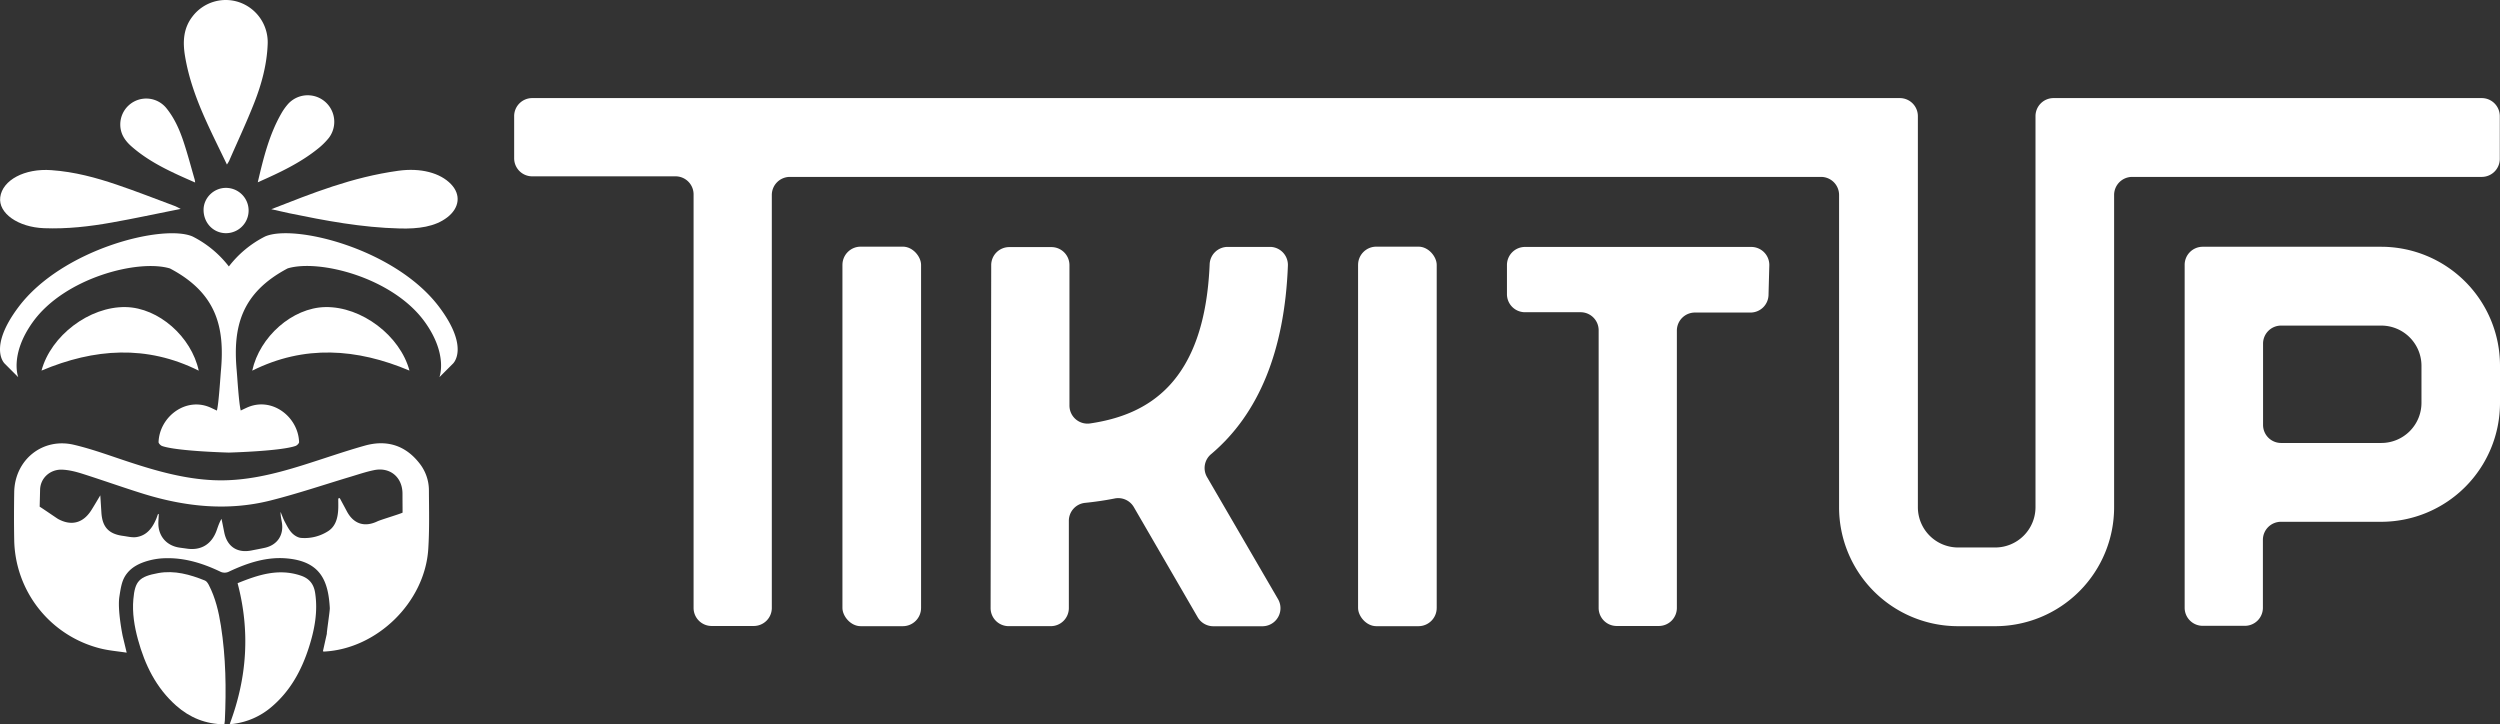 <svg xmlns="http://www.w3.org/2000/svg" viewBox="0 0 2847.53 825.03">
	<rect x="0" y="0" width="2847.53" height="825.03" fill="#333333" stroke="none"/>
	<defs>
		<style>
			.cls-1{fill:#fff;}
		</style>
	</defs>
	<g id="Capa_2" data-name="Capa 2">
		<g id="Capa_1-2" data-name="Capa 1">
			<path class="cls-1" d="M258.47,187.41c-8.29-17.31-16.51-33.65-24-50.32-10.6-23.52-19.5-47.64-23.74-73.26-2.67-16.11-2-31.55,8.58-45.14a47.59,47.59,0,0,1,53.57-16,48.2,48.2,0,0,1,32,47.65c-.89,23.31-6.94,45.57-15.38,67-8.76,22.29-19,44-28.55,66A43.32,43.32,0,0,1,258.47,187.41Z" />
			<path class="cls-1" d="M293.6,207.64c6.46-27.66,13-54.18,26.75-78.25a63.69,63.69,0,0,1,8.1-11.33,30.24,30.24,0,0,1,46.12,39,79.13,79.13,0,0,1-12.22,12.12C341.9,185.69,318.36,196.71,293.6,207.64Z" />
			<path class="cls-1" d="M222.27,207.88c-26.12-11.4-51.36-22.56-72.46-41.07-7.61-6.68-12.87-14.57-12.81-25.19a29.55,29.55,0,0,1,52.17-18.84c9.37,11.41,15.27,24.75,19.86,38.55,4.76,14.28,8.56,28.87,12.76,43.33A29.07,29.07,0,0,1,222.27,207.88Z" />
			<path class="cls-1" d="M205.82,237.93c-27.45,5.47-52.87,11-78.67,15.56-25.11,4.49-50.73,7.45-77,6.44C20.5,258.79-2.11,242.79.27,224.6c2.54-19.47,27.73-33,58.19-30.8,26.58,1.88,50.88,8.55,74.21,16.43,22.73,7.68,44.66,16.35,66.92,24.61C201,235.39,202.29,236.17,205.82,237.93Z" />
			<path class="cls-1" d="M309,238.29C356,220,400.67,201.83,453.67,194.5c25.51-3.53,47.66,2.36,60,15.21,11.49,11.93,9.83,27-4.21,37.85s-33.16,13.19-54,12.68c-43.69-1.06-85-8.92-126.06-17.38C323.22,241.58,317.13,240.11,309,238.29Z" />
			<path class="cls-1" d="M231.87,238.92c.06-13.7,11.85-25.11,25.73-24.92a25.8,25.8,0,1,1-.44,51.6C242.83,265.43,231.8,253.8,231.87,238.92Z" />
			<path class="cls-1" d="M488.54,558.6a49.66,49.66,0,0,0-10.86-31c-16.18-20.68-37.55-26.94-62.24-20-23.66,6.65-46.88,14.87-70.35,22.2-32.95,10.32-66.25,18.58-101.16,17.16-33.39-1.37-65.07-10.31-96.56-20.63-20.93-6.84-41.7-14.67-63.12-19.7-35.89-8.51-67.47,17.21-68.06,54-.29,18.14-.34,36.38,0,54.52A129.63,129.63,0,0,0,114.76,738.7c9.44,2.34,19.31,3.12,29.53,4.69-1.57-6.54-3.66-15.28-4.56-19,0,0-6.11-29.47-3.75-44.77,1.91-12.38,3.13-19.83,9.18-27.15,5.46-6.61,13.51-11.09,24.65-14.06a77.28,77.28,0,0,1,16.77-2.54c22.64-1,43.66,5.42,63.85,15a11.17,11.17,0,0,0,10.81,0c20.78-9.73,42.44-16.92,65.61-14.82,38.53,3.47,47.1,25.9,48.81,56.55.2,2.84-3.88,29.31-3.34,29.16-1.56,6.7-3,13.4-4.5,20a3.7,3.7,0,0,0,1.13.39c60.33-2.94,114.94-56.08,118.85-116.76C489.22,603.19,488.67,580.84,488.54,558.6ZM374.18,604.7a49.5,49.5,0,0,1-31.14,8c-3.67-.24-7.87-2.83-10.51-5.62-3.43-3.57-5.72-8.26-8.12-12.71-1.91-3.62-3.23-7.53-4.84-11.3-.05,4.26.88,8.22,1.52,12.23,2.29,14.27-5.33,25.52-19.46,28.65-5,1.12-10,2-15,3-16.43,3.37-28-4.35-31.25-20.78-1-5.08-2-10.12-3.08-15.2-2.49,4.2-3.91,8.55-5.42,12.81-5.67,16.28-18.09,23.76-34.86,21-2.74-.39-5.43-.69-8.12-1.13-14.76-2.39-24-13.64-23.52-28.69.1-3.13.35-6.21.49-9.64-.78.39-1,.44-1.07.59-.69,1.81-1.22,3.67-2,5.43-4.35,10.17-10.7,18.58-22.29,20.39-5,.78-10.42-.69-15.6-1.37-16-2.16-23.32-10-24.4-26.26l-1.27-19.9c-4,6.65-7.09,12-10.41,17.21-9.29,14.47-22.64,17.9-37.65,9.73-1.32-.73-19.55-13.3-21-14,.15-6.46.34-13,.49-19.41.34-13.35,11.59-23.27,25-22.78,7.48.29,15.11,2.15,22.3,4.4,23.81,7.52,47.37,16,71.23,23.37,47.33,14.52,95.49,19.6,144,7.33,30.8-7.77,61-18,91.47-27.14,8.8-2.64,17.56-5.62,26.5-7.43,18.19-3.71,32.17,8.12,32.27,26.65,0,7.28.1,14.57.1,21.8-4,1.91-24.89,8.07-28.75,9.93-14.72,7-27.18,2.88-34.81-11.64-2.64-5-5.33-9.92-8-14.91a16.7,16.7,0,0,0-1.71.49c0,3.81.15,7.68,0,11.54C384.89,589.25,382.64,599,374.18,604.7Z" />
			<path class="cls-1" d="M226.37,422.19c-59.26-29.6-119-25.43-179.08-.08,10.59-39.7,54.46-73.14,95.92-72.34C180.67,350.5,218,383.5,226.37,422.19Z" />
			<path class="cls-1" d="M255.57,825c-21.4-.18-39.43-7.58-54.89-21.25-22.89-20.26-35.69-46.52-43.57-75.45-4.06-14.94-6.59-30.16-5.22-45.75,1.81-20.6,6.59-25.85,28.49-29.83,18.38-3.33,36.08,1.65,53.11,8.54,1.86.76,3.37,3.15,4.39,5.12,7.52,14.57,11.21,30.34,13.74,46.37,5.65,35.86,6.16,72,4.48,108.13C256.05,822.07,255.81,823.22,255.57,825Z" />
			<path class="cls-1" d="M270.61,664.26c23.18-9.38,46.55-17.32,72.22-8.56,9.62,3.27,14.59,9.77,16.1,19.52,3.3,21.42-.63,42-7.12,62.25-8.42,26.25-21.3,49.85-42.78,67.92a82.69,82.69,0,0,1-43.89,19.17,24.68,24.68,0,0,1-3.44,0C281.32,772.26,285.16,719.18,270.61,664.26Z" />
			<path class="cls-1" d="M287.3,422.19c59.26-29.6,119-25.43,179.08-.08-10.59-39.7-54.46-73.14-95.92-72.34C333,350.5,295.72,383.5,287.3,422.19Z" />
			<path class="cls-1" d="M260.67,515.5S201.56,514,184.6,508c-1.71-.64-4-3-4-4.4,1-29,31.68-52.71,60.43-38.78l6,2.84c2.1-7.53,3.91-37.6,4.64-45.76,4.45-49.38-5-88.15-58.08-116.12-36-10.86-120.2,10.6-156.37,61.24-26.53,37.14-16.43,62.62-16.43,62.62L5.38,414.2S-14.06,396.53,21,349.8c49.77-66.35,165-94.91,198.32-80.45a120.86,120.86,0,0,1,41.36,34.15A120.29,120.29,0,0,1,302,269.32c33.37-14.46,148.55,14.1,198.32,80.45,35,46.73,15.61,64.41,15.61,64.41L500.5,429.61s10.1-25.48-16.43-62.63c-36.17-50.68-120.4-72.14-156.4-61.29-53,28-62.53,66.74-58.08,116.12.73,8.17,2.54,38.24,4.64,45.77,2.35-1.13,4.16-2,6-2.84,28.79-13.93,59.44,9.76,60.44,38.76.05,1.42-2.25,3.77-4,4.4C319.78,513.92,260.67,515.5,260.67,515.5Z" />
			<g id="Capa_2-2" data-name="Capa 2">
				<g id="Capa_14" data-name="Capa 14">
					<path class="cls-1" d="M2318.46,132.29V577.74a45.92,45.92,0,0,1-45.85,45.85H2230.4a45.85,45.85,0,0,1-45.92-45.78V132.29a20.55,20.55,0,0,0-20.56-20.56H606.19a20.55,20.55,0,0,0-20.56,20.56v48a20.56,20.56,0,0,0,20.56,20.56H769.43A20.55,20.55,0,0,1,790,221.38V692.47A20.57,20.57,0,0,0,810.55,713h48a20.56,20.56,0,0,0,20.56-20.56V222.06a20.57,20.57,0,0,1,20.56-20.56h1174.5a20.56,20.56,0,0,1,20.56,20.56V577.74a135.43,135.43,0,0,0,135.35,135.49h42.63A135.41,135.41,0,0,0,2408,577.74V222.06a20.57,20.57,0,0,1,20.56-20.56h398.17a20.55,20.55,0,0,0,20.56-20.56V132.29a20.55,20.55,0,0,0-20.56-20.56H2339.23a20.56,20.56,0,0,0-20.77,20.35Z" />
					<rect class="cls-1" x="959.54" y="280.93" width="89.57" height="432.3" rx="20.77" />
					<rect class="cls-1" x="1546.86" y="280.93" width="89.57" height="432.3" rx="20.77" />
					<path class="cls-1" d="M2015.28,301.83a20.57,20.57,0,0,0-20.56-20.56H1737a20.56,20.56,0,0,0-20.56,20.56v33.24A20.55,20.55,0,0,0,1737,355.63h63.32a20.56,20.56,0,0,1,20.56,20.56V692.47A20.56,20.56,0,0,0,1841.41,713h48a20.56,20.56,0,0,0,20.56-20.56V376.6A20.57,20.57,0,0,1,1930.5,356h63.32a20.55,20.55,0,0,0,20.56-20.56Z" />
					<path class="cls-1" d="M1381.9,713.3h55.58a20.57,20.57,0,0,0,18-31.25l-80.6-138.57a20.58,20.58,0,0,1,4.8-26.39c54.21-45.84,83.47-117.67,87.24-214.3a20.55,20.55,0,0,0-19.5-21.56c-.35,0-.71,0-1.06,0h-48a20.55,20.55,0,0,0-20.56,20.08c-5.82,135.55-70.86,171.33-136.17,181a20.56,20.56,0,0,1-23.3-17.4,20.88,20.88,0,0,1-.21-3.16V302a20.55,20.55,0,0,0-20.56-20.56h-48A20.55,20.55,0,0,0,1129,302l-.69,390.63a20.56,20.56,0,0,0,20.56,20.56h48a20.56,20.56,0,0,0,20.56-20.56v-99.3a20.55,20.55,0,0,1,18.43-20.56c10.76-1.1,22-2.67,33.44-4.93a20.55,20.55,0,0,1,22.21,9.86L1364.15,703A20.58,20.58,0,0,0,1381.9,713.3Z" />
					<path class="cls-1" d="M2712.31,281.07h-203.4a20.56,20.56,0,0,0-20.56,20.56V692.26a20.56,20.56,0,0,0,20.56,20.56h48a20.55,20.55,0,0,0,20.56-20.56V614.89A20.56,20.56,0,0,1,2598,594.33h114.11a135.42,135.42,0,0,0,135.42-135.42h0V416.42A135.42,135.42,0,0,0,2712.31,281.07Zm45.78,177.63a45.77,45.77,0,0,1-45.71,45.85H2598.21A20.55,20.55,0,0,1,2577.65,484V391.41a20.55,20.55,0,0,1,20.56-20.56h114.1a45.84,45.84,0,0,1,45.78,45.57Z" />
				</g>
			</g>
		</g>
	</g>
</svg>

